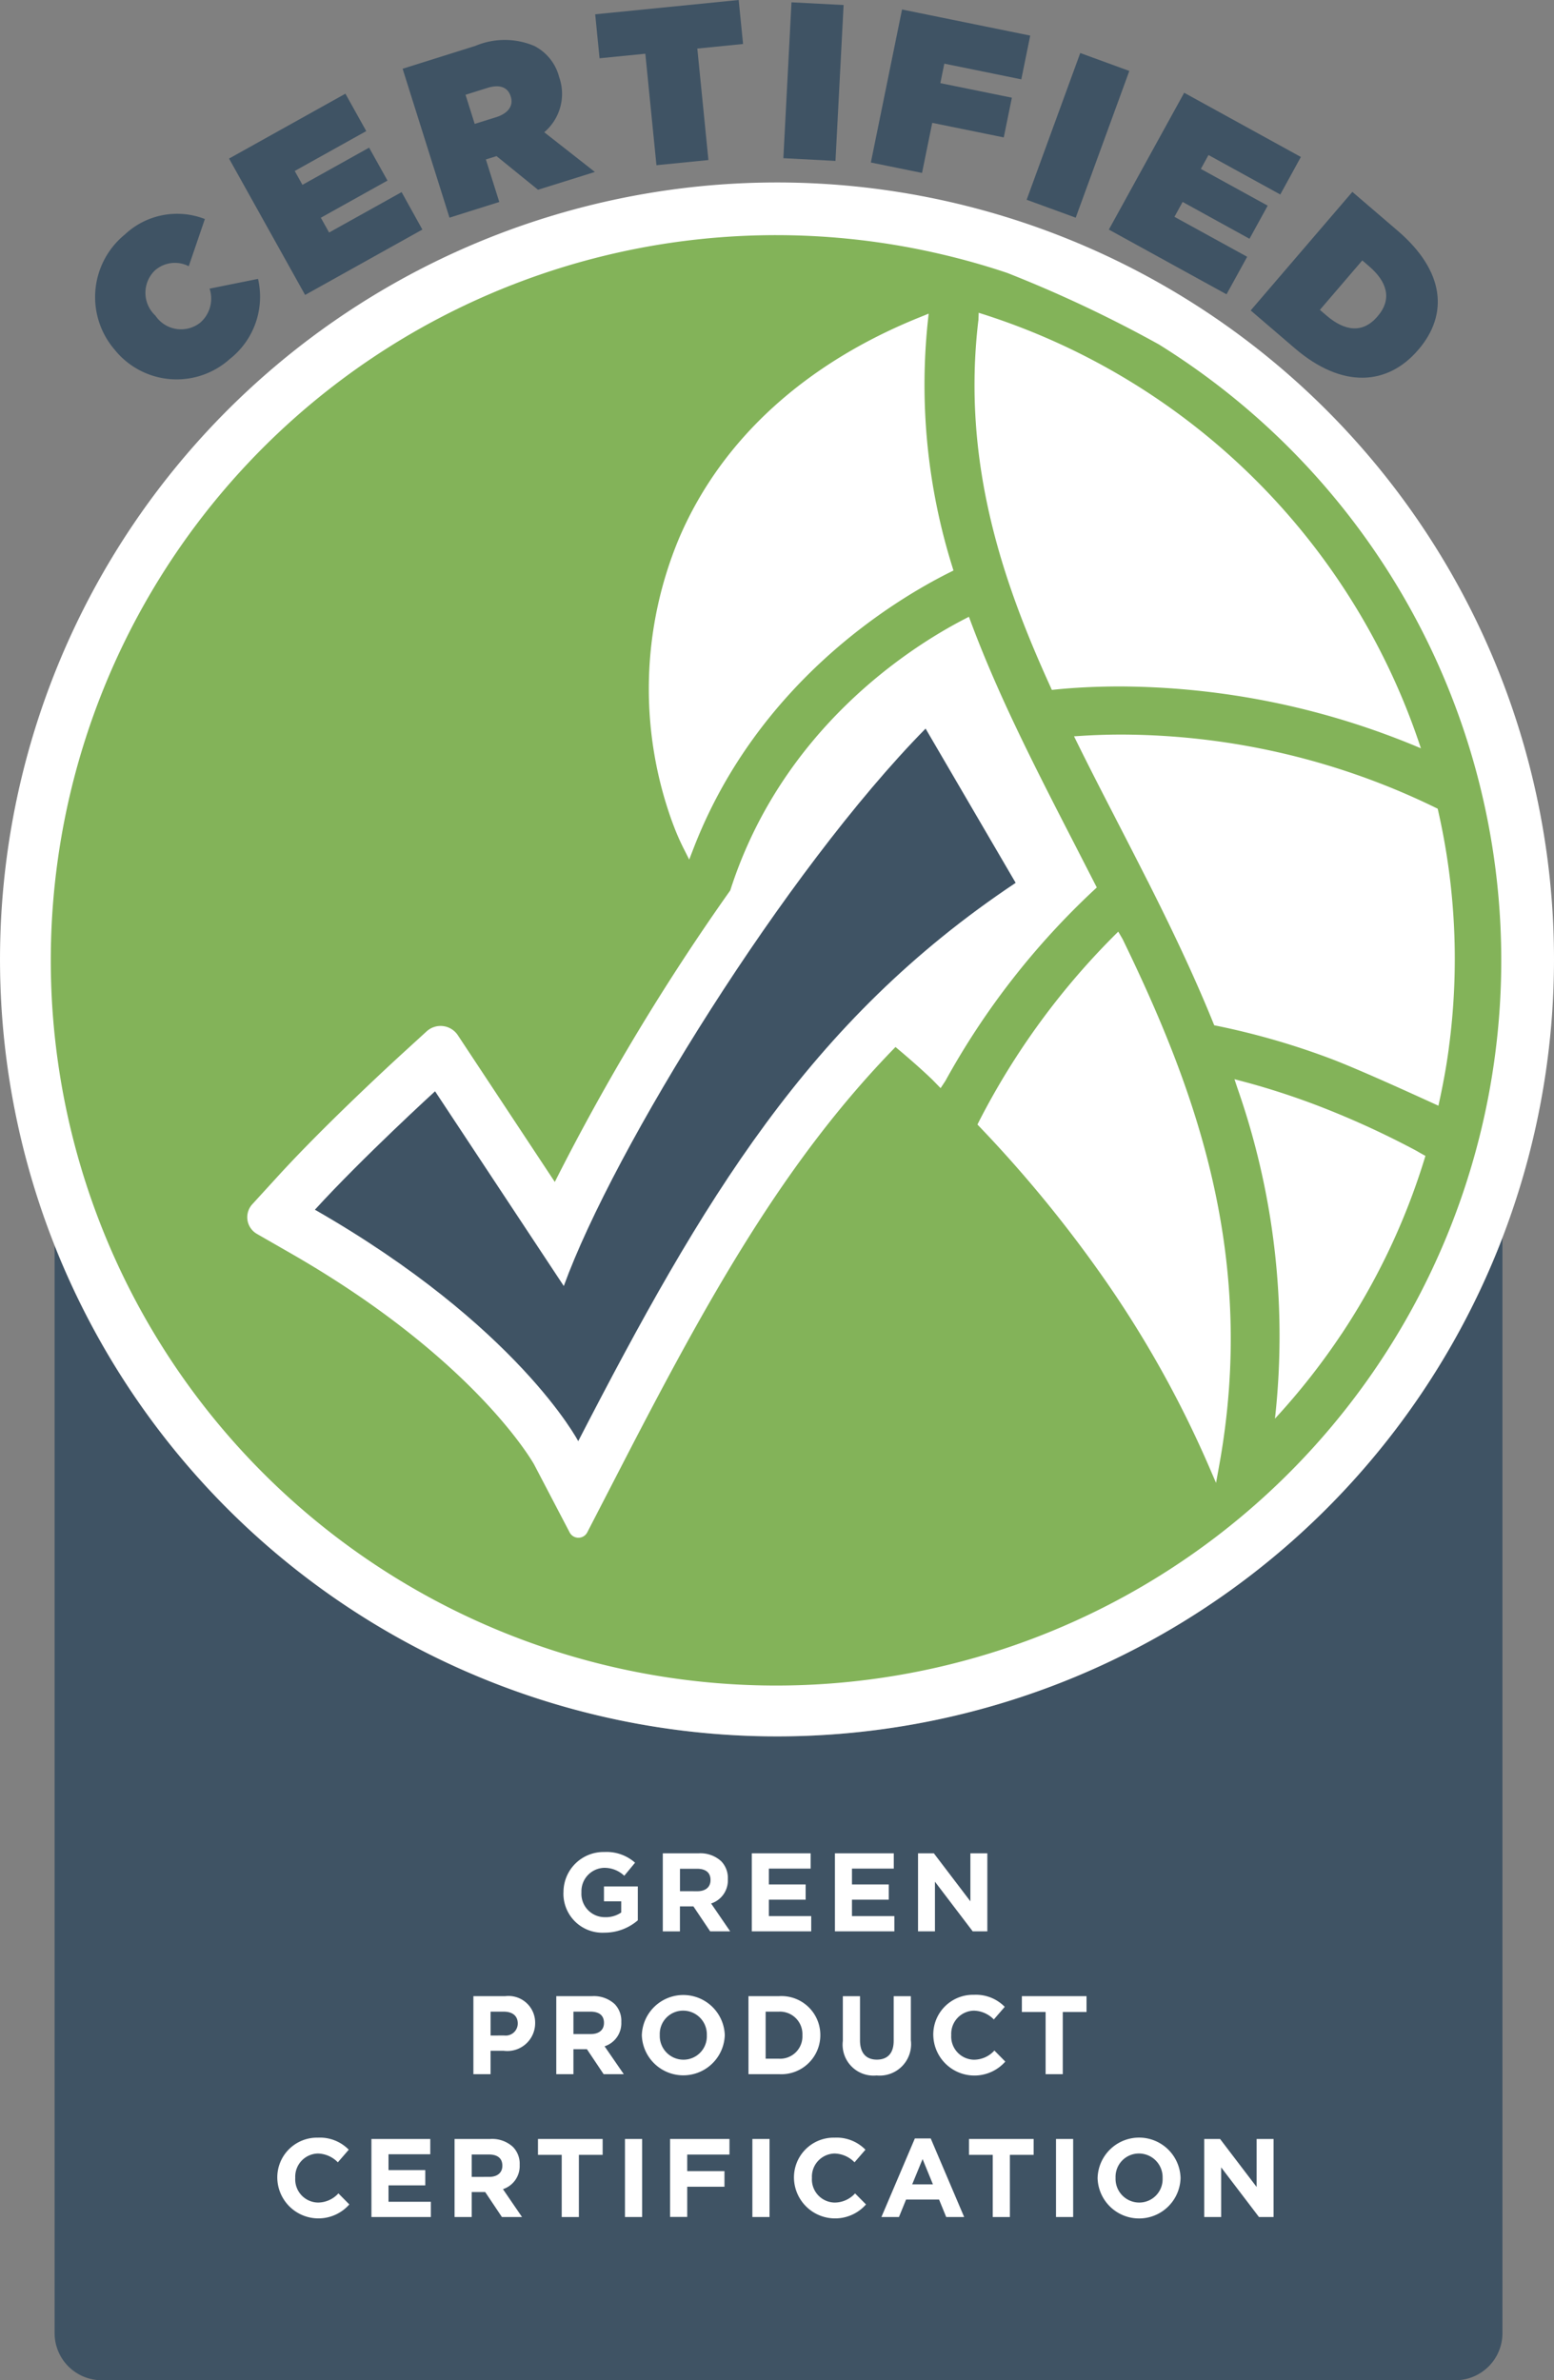 <svg xmlns="http://www.w3.org/2000/svg" xmlns:xlink="http://www.w3.org/1999/xlink" width="93.891" height="143.818" viewBox="0 0 93.891 143.818">
  <rect x="0" y="0" width="93.891" height="143.818" fill="#808080" stroke="none"/>
  <defs>
    <clipPath id="clip-path">
      <rect id="Rectangle_1107" data-name="Rectangle 1107" width="93.891" height="143.818" fill="none"/>
    </clipPath>
  </defs>
  <g id="Group_778" data-name="Group 778" transform="translate(-0.001)">
    <g id="Group_777" data-name="Group 777" transform="translate(0.001)" clip-path="url(#clip-path)">
      <path id="Path_712" data-name="Path 712" d="M46.583,96.711A46.95,46.95,0,0,1,2.937,67.051v65.722a2.847,2.847,0,0,0,2.838,2.838h81.8a2.847,2.847,0,0,0,2.839-2.838V66.579A46.955,46.955,0,0,1,46.583,96.711" transform="translate(0.362 8.207)" fill="#3f5364"/>
      <path id="Path_713" data-name="Path 713" d="M93.891,56.761A46.945,46.945,0,1,1,46.945,9.815,46.946,46.946,0,0,1,93.891,56.761" transform="translate(0 1.21)" fill="#fff"/>
      <path id="Path_714" data-name="Path 714" d="M6.351,19.773l-.018-.02a4.875,4.875,0,0,1,.578-7,4.61,4.61,0,0,1,4.837-.937l-.974,2.852a1.825,1.825,0,0,0-2.043.253,1.877,1.877,0,0,0,.012,2.715l.018.019a1.864,1.864,0,0,0,2.7.427,1.921,1.921,0,0,0,.572-2.06l2.927-.589a4.784,4.784,0,0,1-1.71,4.844,4.806,4.806,0,0,1-6.9-.5" transform="translate(0.63 1.418)" fill="#3f5364"/>
      <path id="Path_715" data-name="Path 715" d="M12.32,8.96,19.35,5.04,20.61,7.3,16.288,9.71l.466.837L20.782,8.3l1.11,1.99-4.027,2.245.5.893,4.38-2.441L24,13.249,16.915,17.2Z" transform="translate(1.519 0.621)" fill="#3f5364"/>
      <path id="Path_716" data-name="Path 716" d="M21.656,3.889l4.4-1.384a4.568,4.568,0,0,1,3.563.009,2.931,2.931,0,0,1,1.494,1.875l.009.026a3.038,3.038,0,0,1-.909,3.309l3.058,2.4L29.836,11.2,27.33,9.167l-.644.2.81,2.571-3.008.947Zm5.653,2.925c.72-.227,1.055-.685.882-1.239l-.008-.026c-.182-.578-.709-.723-1.414-.5l-1.312.412.554,1.76Z" transform="translate(2.67 0.266)" fill="#3f5364"/>
      <path id="Path_717" data-name="Path 717" d="M35.044,3.246l-2.765.275L32.015.864,40.684,0l.265,2.658-2.764.276.671,6.736-3.14.312Z" transform="translate(3.946 0)" fill="#3f5364"/>
      <rect id="Rectangle_1102" data-name="Rectangle 1102" width="9.431" height="3.153" transform="translate(47.33 9.558) rotate(-87.018)" fill="#3f5364"/>
      <path id="Path_718" data-name="Path 718" d="M48.726.511l7.745,1.577-.539,2.643L51.28,3.783,51.041,4.96l4.321.88-.49,2.4-4.321-.88-.617,3.026-3.092-.63Z" transform="translate(5.774 0.063)" fill="#3f5364"/>
      <rect id="Rectangle_1103" data-name="Rectangle 1103" width="9.439" height="3.156" transform="translate(62.029 12.07) rotate(-69.933)" fill="#3f5364"/>
      <path id="Path_719" data-name="Path 719" d="M64.194,4.99l7.05,3.879L70,11.137,65.663,8.752l-.462.839,4.039,2.221-1.1,2L64.1,11.586l-.494.9L68,14.9l-1.248,2.268-7.109-3.911Z" transform="translate(7.353 0.615)" fill="#3f5364"/>
      <path id="Path_720" data-name="Path 720" d="M73.415,10.322l2.742,2.352c2.845,2.44,3.074,5.051,1.249,7.18l-.018.02c-1.825,2.129-4.56,2.377-7.456-.107l-2.66-2.282Zm.6,4.141-2.562,2.988.4.343c1.106.948,2.188,1.093,3.074.061l.017-.02c.886-1.035.577-2.081-.529-3.028Z" transform="translate(8.293 1.272)" fill="#3f5364"/>
      <path id="Path_721" data-name="Path 721" d="M30.31,102.073v-.013a2.421,2.421,0,0,1,2.472-2.439,2.589,2.589,0,0,1,1.852.647l-.653.789a1.736,1.736,0,0,0-1.233-.479,1.416,1.416,0,0,0-1.354,1.468v.013a1.412,1.412,0,0,0,1.428,1.5,1.636,1.636,0,0,0,.976-.283V102.6H32.755v-.9H34.8v2.048a3.064,3.064,0,0,1-2.014.747,2.355,2.355,0,0,1-2.479-2.424" transform="translate(3.736 12.28)" fill="#fff"/>
      <path id="Path_722" data-name="Path 722" d="M35.651,99.693h2.156a1.86,1.86,0,0,1,1.374.479,1.457,1.457,0,0,1,.4,1.078v.012a1.465,1.465,0,0,1-1.011,1.462l1.152,1.684H38.513L37.5,102.9h-.815v1.51H35.651Zm2.088,2.29c.511,0,.794-.262.794-.667V101.3c0-.452-.3-.674-.815-.674h-1.03v1.354Z" transform="translate(4.395 12.288)" fill="#fff"/>
      <path id="Path_723" data-name="Path 723" d="M40.438,99.693h3.556v.923H41.469v.957h2.222v.922H41.469v.99h2.559v.923h-3.59Z" transform="translate(4.985 12.288)" fill="#fff"/>
      <path id="Path_724" data-name="Path 724" d="M44.909,99.693h3.556v.923H45.939v.957h2.223v.922H45.939v.99H48.5v.923h-3.59Z" transform="translate(5.536 12.288)" fill="#fff"/>
      <path id="Path_725" data-name="Path 725" d="M49.379,99.693h.957l2.207,2.9v-2.9h1.024v4.715h-.883l-2.282-3v3H49.379Z" transform="translate(6.087 12.288)" fill="#fff"/>
      <path id="Path_726" data-name="Path 726" d="M25.463,107.376h1.926a1.611,1.611,0,0,1,1.805,1.63v.013a1.682,1.682,0,0,1-1.906,1.657H26.5v1.414H25.463Zm1.859,2.377a.729.729,0,0,0,.821-.713v-.013c0-.465-.324-.714-.842-.714h-.8v1.441Z" transform="translate(3.139 13.235)" fill="#fff"/>
      <path id="Path_727" data-name="Path 727" d="M29.921,107.376h2.156a1.856,1.856,0,0,1,1.374.479,1.454,1.454,0,0,1,.4,1.077v.013a1.465,1.465,0,0,1-1.011,1.461L34,112.09H32.783l-1.01-1.509h-.815v1.509H29.921Zm2.088,2.29c.511,0,.794-.263.794-.667v-.013c0-.452-.3-.674-.815-.674h-1.03v1.355Z" transform="translate(3.688 13.235)" fill="#fff"/>
      <path id="Path_728" data-name="Path 728" d="M34.523,109.755v-.013a2.507,2.507,0,0,1,5.011-.012v.012a2.507,2.507,0,0,1-5.011.013m3.927,0v-.013a1.433,1.433,0,0,0-1.428-1.482,1.41,1.41,0,0,0-1.415,1.469v.012a1.433,1.433,0,0,0,1.428,1.483,1.411,1.411,0,0,0,1.415-1.469" transform="translate(4.256 13.226)" fill="#fff"/>
      <path id="Path_729" data-name="Path 729" d="M40.258,107.376H42.1a2.349,2.349,0,0,1,2.5,2.344v.013a2.359,2.359,0,0,1-2.5,2.357h-1.84Zm1.038.936v2.843h.8a1.347,1.347,0,0,0,1.421-1.409v-.012a1.358,1.358,0,0,0-1.421-1.422Z" transform="translate(4.963 13.235)" fill="#fff"/>
      <path id="Path_730" data-name="Path 730" d="M45.335,110.071v-2.694h1.038v2.668c0,.774.377,1.165,1.017,1.165s1.017-.377,1.017-1.132v-2.7h1.038v2.66a1.9,1.9,0,0,1-2.068,2.129,1.868,1.868,0,0,1-2.041-2.095" transform="translate(5.588 13.236)" fill="#fff"/>
      <path id="Path_731" data-name="Path 731" d="M50.2,109.755v-.013a2.4,2.4,0,0,1,2.458-2.439,2.434,2.434,0,0,1,1.86.728l-.66.762a1.741,1.741,0,0,0-1.205-.532,1.4,1.4,0,0,0-1.368,1.469v.012a1.4,1.4,0,0,0,1.368,1.483,1.674,1.674,0,0,0,1.239-.554l.659.667a2.485,2.485,0,0,1-4.35-1.583" transform="translate(6.188 13.226)" fill="#fff"/>
      <path id="Path_732" data-name="Path 732" d="M56.4,108.333H54.965v-.957h3.906v.957H57.436v3.758H56.4Z" transform="translate(6.775 13.235)" fill="#fff"/>
      <path id="Path_733" data-name="Path 733" d="M14.915,117.439v-.013a2.4,2.4,0,0,1,2.458-2.439,2.434,2.434,0,0,1,1.86.728l-.66.762a1.741,1.741,0,0,0-1.205-.532A1.4,1.4,0,0,0,16,117.413v.012a1.4,1.4,0,0,0,1.368,1.483,1.678,1.678,0,0,0,1.239-.554l.66.667a2.486,2.486,0,0,1-4.352-1.583" transform="translate(1.839 14.174)" fill="#fff"/>
      <path id="Path_734" data-name="Path 734" d="M19.978,115.059h3.556v.923H21.01v.957h2.222v.922H21.01v.991h2.559v.922h-3.59Z" transform="translate(2.463 14.182)" fill="#fff"/>
      <path id="Path_735" data-name="Path 735" d="M24.45,115.059h2.156a1.849,1.849,0,0,1,1.372.48,1.446,1.446,0,0,1,.406,1.077v.012a1.466,1.466,0,0,1-1.01,1.462l1.152,1.684H27.311l-1.01-1.509h-.815v1.509H24.45Zm2.087,2.29c.512,0,.8-.262.8-.667v-.012c0-.452-.3-.674-.815-.674H25.486v1.354Z" transform="translate(3.014 14.182)" fill="#fff"/>
      <path id="Path_736" data-name="Path 736" d="M30.371,116.017H28.937v-.958h3.907v.958H31.409v3.758H30.371Z" transform="translate(3.567 14.182)" fill="#fff"/>
      <rect id="Rectangle_1104" data-name="Rectangle 1104" width="1.038" height="4.715" transform="translate(37.76 129.241)" fill="#fff"/>
      <path id="Path_737" data-name="Path 737" d="M36.041,115.059h3.59V116H37.078v1h2.25v.944h-2.25v1.825H36.041Z" transform="translate(4.443 14.182)" fill="#fff"/>
      <rect id="Rectangle_1105" data-name="Rectangle 1105" width="1.037" height="4.715" transform="translate(45.458 129.241)" fill="#fff"/>
      <path id="Path_738" data-name="Path 738" d="M42.707,117.439v-.013a2.4,2.4,0,0,1,2.458-2.439,2.434,2.434,0,0,1,1.86.728l-.66.762a1.741,1.741,0,0,0-1.205-.532,1.4,1.4,0,0,0-1.368,1.469v.012a1.4,1.4,0,0,0,1.368,1.483,1.678,1.678,0,0,0,1.239-.554l.66.667a2.486,2.486,0,0,1-4.352-1.583" transform="translate(5.264 14.174)" fill="#fff"/>
      <path id="Path_739" data-name="Path 739" d="M49.431,115.029h.958l2.021,4.749H51.325l-.432-1.058H48.9l-.43,1.058H47.41Zm1.092,2.776-.626-1.529-.628,1.529Z" transform="translate(5.844 14.179)" fill="#fff"/>
      <path id="Path_740" data-name="Path 740" d="M53.555,116.017H52.12v-.958h3.906v.958H54.591v3.758H53.555Z" transform="translate(6.425 14.182)" fill="#fff"/>
      <rect id="Rectangle_1106" data-name="Rectangle 1106" width="1.037" height="4.715" transform="translate(63.802 129.241)" fill="#fff"/>
      <path id="Path_741" data-name="Path 741" d="M59.038,117.439v-.013a2.507,2.507,0,0,1,5.012-.012v.012a2.507,2.507,0,0,1-5.012.013m3.927,0v-.013a1.432,1.432,0,0,0-1.428-1.482,1.41,1.41,0,0,0-1.414,1.469v.012a1.432,1.432,0,0,0,1.428,1.483,1.411,1.411,0,0,0,1.414-1.469" transform="translate(7.278 14.174)" fill="#fff"/>
      <path id="Path_742" data-name="Path 742" d="M64.774,115.059h.957l2.208,2.9v-2.9h1.023v4.715h-.882l-2.284-3v3H64.774Z" transform="translate(7.985 14.182)" fill="#fff"/>
      <path id="Path_743" data-name="Path 743" d="M69.666,19.25a77.458,77.458,0,0,0-9.16-4.319q-2.012-.676-4.107-1.158A43.818,43.818,0,1,0,69.666,19.25m-10.9-1.439.016-.471A40.957,40.957,0,0,1,85.5,43.655a47.053,47.053,0,0,0-18.191-3.737c-1.7,0-3.045.1-3.878.185l-.228.024-.094-.209c-2.734-6.015-5.388-13.347-4.348-22.107M40.742,30.818C43.3,24.95,48.325,20.376,55.267,17.592l.492-.2-.056.527A36.794,36.794,0,0,0,57.18,32.657l.078.256-.238.119c-3.366,1.684-11.612,6.68-15.47,16.678l-.258.668-.322-.64a14.244,14.244,0,0,1-.607-1.376q-.211-.549-.4-1.147a23.569,23.569,0,0,1,.78-16.4M56.481,64.189l-.5-.514c-.74-.707-1.483-1.351-2.225-1.972-6.706,6.872-11.3,15.136-16.494,25.2l-2.129,4.125a.6.6,0,0,1-1.067,0l-2.144-4.1c-.111-.2-3.675-6.442-14.747-12.784l-2-1.148a1.162,1.162,0,0,1-.28-1.793L16.451,69.5c2.949-3.229,7.271-7.183,7.454-7.351l1.523-1.392a1.25,1.25,0,0,1,1.885.234l5.859,8.865a138.556,138.556,0,0,1,10.6-17.614c3.116-9.742,10.845-14.677,14.1-16.368l.32-.166.126.337c.731,1.953,1.609,4.006,2.712,6.327s2.324,4.7,3.525,7.033l1.363,2.658-.176.164a46.282,46.282,0,0,0-8.973,11.527ZM73.311,87l-.088.489-.1.55-.146-.338-.273-.632a64.765,64.765,0,0,0-6.259-11.245,77.194,77.194,0,0,0-7.585-9.277l-.153-.16.1-.2a44.7,44.7,0,0,1,8.408-11.455l.262.449C71.867,64.218,75.615,74.326,73.311,87m7.394-7.957a41.174,41.174,0,0,1-4.022,5.114,45.313,45.313,0,0,0-2.261-19.95l-.186-.559.571.152c1.375.366,2.785.818,4.183,1.341a52.881,52.881,0,0,1,6.241,2.833s.328.194.543.307a40.751,40.751,0,0,1-5.067,10.763m6.471-17.2c-.154,1.152-.372,2.285-.619,3.406C86.005,65,81.891,63.1,80.026,62.4a45.125,45.125,0,0,0-6.846-1.976l-.167-.034-.065-.16c-1-2.463-2.186-5.039-3.86-8.364-.035-.071-.069-.143-.115-.225q-.912-1.8-1.833-3.583l-.153-.3c-.758-1.469-1.51-2.933-2.234-4.4l-.211-.428.476-.03c.769-.049,1.573-.075,2.389-.075a43.509,43.509,0,0,1,19.108,4.48,40.4,40.4,0,0,1,.662,14.535" transform="translate(0.349 1.559)" fill="#83b359"/>
      <path id="Path_744" data-name="Path 744" d="M59.277,48.512C46.762,56.855,40.354,67.7,32.848,82.247c0,0-3.643-6.956-15.91-13.985,2.89-3.165,7.26-7.156,7.26-7.156l7.778,11.767c3-8.275,13.4-25.085,21.859-33.681Z" transform="translate(2.088 4.831)" fill="#3f5364"/>
    </g>
  </g>
</svg>
